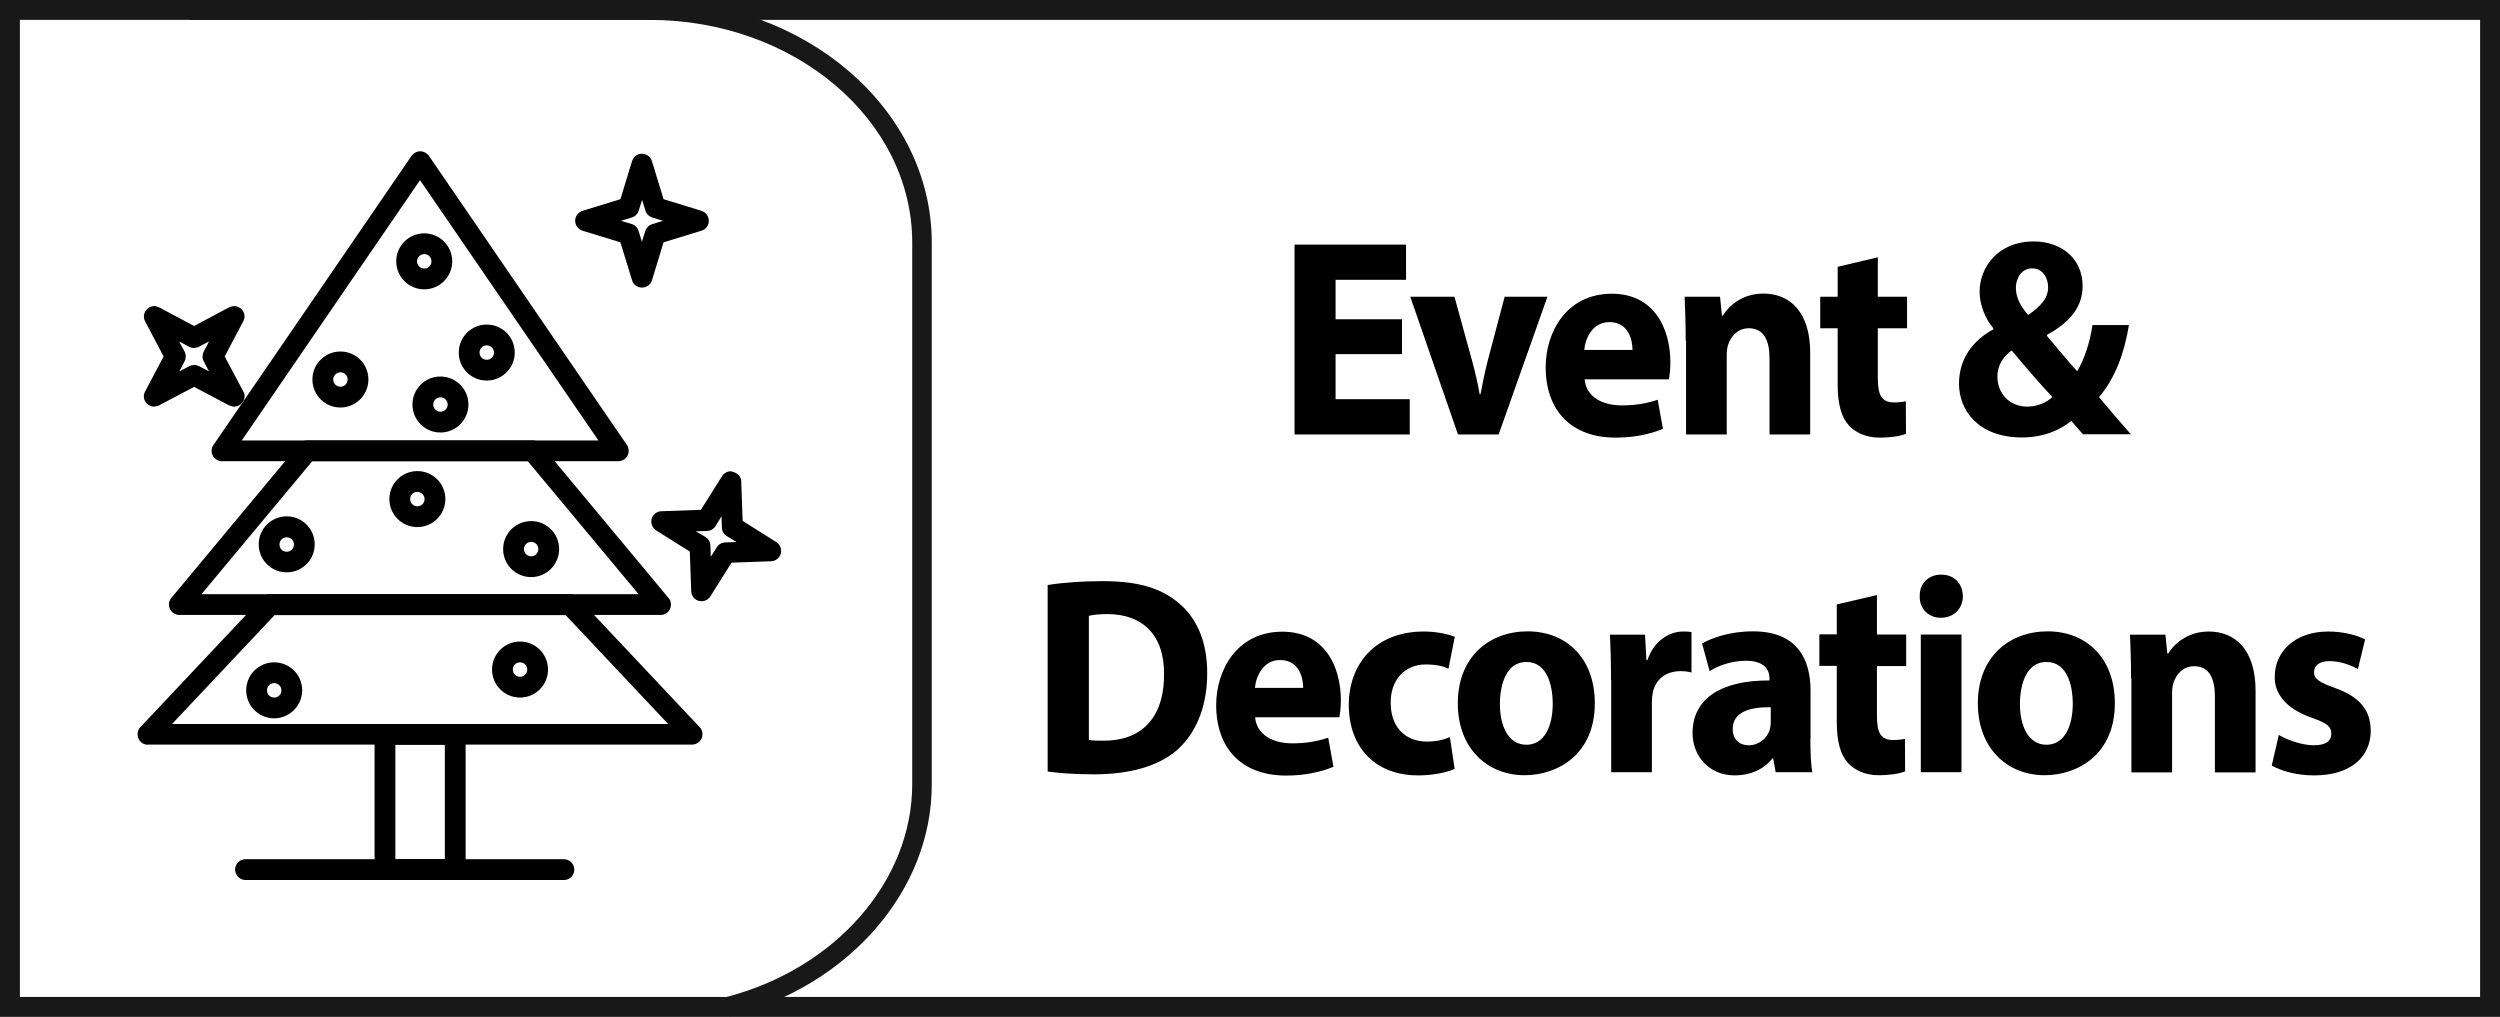 <?xml version="1.0" encoding="utf-8"?>
<!-- Generator: Adobe Illustrator 26.0.1, SVG Export Plug-In . SVG Version: 6.00 Build 0)  -->
<svg version="1.1" id="Layer_1" xmlns="http://www.w3.org/2000/svg" xmlns:xlink="http://www.w3.org/1999/xlink" x="0px" y="0px"
	 viewBox="0 0 141.96 57.74" style="enable-background:new 0 0 141.96 57.74;" xml:space="preserve">
<style type="text/css">
	.st0{fill:#F06824;}
	.st1{fill:#FFFFFF;}
	.st2{fill-rule:evenodd;clip-rule:evenodd;fill:none;stroke:#FFFFFF;stroke-width:0.965;stroke-miterlimit:10;}
	.st3{fill:none;}
	.st4{fill:#FFFFFF;stroke:#FFFFFF;stroke-width:0.75;stroke-miterlimit:10;}
	.st5{fill:none;stroke:#FFFFFF;stroke-width:1.584;stroke-miterlimit:10;}
	
		.st6{fill-rule:evenodd;clip-rule:evenodd;fill:#FFFFFF;stroke:#FFFFFF;stroke-width:1.5;stroke-linecap:round;stroke-linejoin:round;stroke-miterlimit:10;}
	.st7{fill:#FFFFFF;stroke:#FFFFFF;stroke-width:0.75;stroke-linecap:round;stroke-linejoin:round;stroke-miterlimit:10;}
	.st8{fill:#FFFFFF;stroke:#FFFFFF;stroke-width:0.25;stroke-miterlimit:10;}
	.st9{fill:none;stroke:#FFFFFF;stroke-miterlimit:10;}
	.st10{fill:none;stroke:#FFFFFF;stroke-width:2;stroke-miterlimit:10;}
	.st11{fill:none;stroke:#191818;stroke-width:1.152;stroke-miterlimit:10;}
	.st12{fill:none;stroke:#FFFFFF;stroke-linecap:round;stroke-linejoin:round;stroke-miterlimit:10;}
	.st13{fill:#FFFFFF;stroke:#FFFFFF;stroke-width:0.65;stroke-miterlimit:10;}
	.st14{fill:none;stroke:#191818;stroke-width:1.232;stroke-miterlimit:10;}
	.st15{fill:#1A1A1A;}
	.st16{fill-rule:evenodd;clip-rule:evenodd;fill:#F06824;}
	.st17{fill:#1B1C1C;}
	.st18{fill:none;stroke:#1B1C1C;stroke-width:0.608;stroke-miterlimit:10;}
	.st19{fill:none;stroke:#F06824;stroke-width:0.681;stroke-miterlimit:10;}
	.st20{fill:none;stroke:#F06824;stroke-width:0.75;stroke-miterlimit:10;}
	.st21{fill:none;stroke:#F06824;stroke-width:0.69;stroke-miterlimit:10;}
	.st22{fill:none;stroke:#F06824;stroke-width:0.806;stroke-miterlimit:10;}
	.st23{fill:none;stroke:#FFFFFF;stroke-width:1.013;stroke-miterlimit:10;}
	.st24{filter:url(#Adobe_OpacityMaskFilter);}
	.st25{mask:url(#SVGID_1_);}
	.st26{fill:#191818;}
	.st27{fill:#181818;}
	.st28{fill:none;stroke:#191818;stroke-width:1.13;stroke-miterlimit:10;}
	.st29{fill:none;stroke:#191818;stroke-width:1.191;stroke-miterlimit:10;}
	.st30{fill:none;stroke:#191818;stroke-width:1.114;stroke-miterlimit:10;}
	.st31{fill:#F16A24;}
	.st32{fill:none;stroke:#FFFFFF;stroke-width:0.257;stroke-miterlimit:10;}
	.st33{fill:none;stroke:#FFFFFF;stroke-width:0.187;stroke-miterlimit:10;}
	.st34{fill:none;stroke:#FFFFFF;stroke-width:0.668;stroke-miterlimit:10;}
	.st35{fill:none;stroke:#FFFFFF;stroke-width:0.609;stroke-miterlimit:10;}
	.st36{fill:#FFFFFF;stroke:#191919;stroke-width:0.831;stroke-miterlimit:10;}
	.st37{fill:#24488D;}
	.st38{fill:#EEE043;}
	.st39{fill:#2196D3;}
	.st40{fill-rule:evenodd;clip-rule:evenodd;fill:#32914C;}
	.st41{fill-rule:evenodd;clip-rule:evenodd;fill:#52A846;}
	.st42{fill-rule:evenodd;clip-rule:evenodd;fill:#B1C43A;}
	.st43{fill-rule:evenodd;clip-rule:evenodd;fill:#EEE043;}
	.st44{fill-rule:evenodd;clip-rule:evenodd;fill:#E8B135;}
	.st45{fill-rule:evenodd;clip-rule:evenodd;fill:#F16A24;}
	.st46{fill-rule:evenodd;clip-rule:evenodd;fill:#D42527;}
	.st47{fill-rule:evenodd;clip-rule:evenodd;fill:#191919;}
	.st48{fill:#58595B;}
	.st49{fill-rule:evenodd;clip-rule:evenodd;fill:none;stroke:#FFFFFF;stroke-width:0.697;stroke-miterlimit:10;}
	.st50{fill:#FFFFFF;stroke:#FFFFFF;stroke-width:0.542;stroke-linecap:round;stroke-linejoin:round;stroke-miterlimit:10;}
	.st51{fill:#FFFFFF;stroke:#FFFFFF;stroke-width:0.181;stroke-miterlimit:10;}
	.st52{fill:none;stroke:#FFFFFF;stroke-width:0.723;stroke-miterlimit:10;}
	.st53{fill:none;stroke:#FFFFFF;stroke-width:0.723;stroke-linecap:round;stroke-linejoin:round;stroke-miterlimit:10;}
	.st54{fill:#FFFFFF;stroke:#FFFFFF;stroke-width:0.47;stroke-miterlimit:10;}
	.st55{fill:url(#SVGID_00000120542722452483491640000009600908751628859048_);}
	.st56{fill:url(#SVGID_00000114761448653165305450000011923801546564153755_);}
	.st57{fill:#5FB846;}
	.st58{fill:url(#SVGID_00000103976792898792041590000005355797298513599139_);}
	.st59{fill:url(#SVGID_00000127765843153517702630000009904325319963280791_);}
	.st60{fill:url(#SVGID_00000174596124819523005520000015817797503625899688_);}
	.st61{fill:url(#SVGID_00000008828648875120170710000017979546853073342850_);}
	.st62{fill:url(#SVGID_00000122719299438872951320000010237645874325119133_);}
	.st63{fill-rule:evenodd;clip-rule:evenodd;fill:#FFFFFF;}
	.st64{fill-rule:evenodd;clip-rule:evenodd;fill:#1A1A1A;}
	.st65{filter:url(#Adobe_OpacityMaskFilter_00000098202590257966766600000000718205790877680301_);}
	.st66{mask:url(#SVGID_00000131353661712702943960000011771192319403991487_);fill:#1A1A1A;}
	
		.st67{fill-rule:evenodd;clip-rule:evenodd;fill:none;stroke:#FFFFFF;stroke-width:0.75;stroke-linecap:round;stroke-linejoin:round;stroke-miterlimit:10;}
	.st68{fill-rule:evenodd;clip-rule:evenodd;fill:none;stroke:#191818;stroke-width:1.191;stroke-miterlimit:10;}
	
		.st69{fill-rule:evenodd;clip-rule:evenodd;fill:#FFFFFF;stroke:#FFFFFF;stroke-width:0.5;stroke-linecap:round;stroke-linejoin:round;stroke-miterlimit:10;}
	.st70{filter:url(#Adobe_OpacityMaskFilter_00000133522493393214117960000004324112157441118344_);}
	.st71{mask:url(#SVGID_00000147193002517991081450000018039697937666514875_);fill:#FFFFFF;}
	
		.st72{fill-rule:evenodd;clip-rule:evenodd;fill:#FFFFFF;stroke:#FFFFFF;stroke-width:0.664;stroke-linecap:round;stroke-linejoin:round;stroke-miterlimit:10;}
	.st73{fill:#191919;}
	.st74{fill:none;stroke:#FFFFFF;stroke-width:0.924;stroke-miterlimit:10;}
	.st75{fill:none;stroke:#FFFFFF;stroke-width:0.751;stroke-miterlimit:10;}
	.st76{filter:url(#Adobe_OpacityMaskFilter_00000005266691839899322840000004655592120544135098_);}
	.st77{mask:url(#SVGID_00000173878067513576988240000005888848031053948803_);}
	.st78{fill:#F16523;}
	.st79{fill:none;stroke:#191919;stroke-width:1.13;stroke-miterlimit:10;}
	.st80{fill:none;stroke:#191919;stroke-width:1.114;stroke-miterlimit:10;}
	.st81{fill:none;stroke:#FFFFFF;stroke-width:0.269;stroke-miterlimit:10;}
	.st82{fill:none;stroke:#FFFFFF;stroke-width:0.196;stroke-miterlimit:10;}
	.st83{fill:none;stroke:#FFFFFF;stroke-width:1.193;stroke-miterlimit:10;}
	.st84{fill:#B2B2B2;}
	.st85{fill:#EFEEEE;}
	.st86{fill:#FFFFFC;}
	.st87{fill:url(#SVGID_00000002377751627701060300000004550432475920862089_);}
	.st88{fill:#191819;}
	.st89{opacity:0.75;}
	
		.st90{clip-path:url(#SVGID_00000126302038943762121880000006687266777790915754_);fill:url(#SVGID_00000160908812043926509330000011933648150825227943_);}
	.st91{clip-path:url(#SVGID_00000126302038943762121880000006687266777790915754_);}
</style>
<g>
	<g>
		<g id="XMLID_00000047776146142304580350000011056959382009754516_">
			<g id="XMLID_00000062913600677610005610000016682845219877184685_">
				<g>
					<path d="M12.6,26.19c-0.22,0-0.42-0.13-0.52-0.32c-0.1-0.19-0.09-0.42,0.04-0.6L23.37,8.85c0.11-0.16,0.3-0.26,0.49-0.26
						c0.19,0,0.37,0.09,0.49,0.25l11.23,16.4c0.07,0.08,0.12,0.22,0.12,0.36c0,0.33-0.26,0.59-0.59,0.59H12.6z M33.98,25.01
						L23.85,10.23L13.73,25.01H33.98z"/>
				</g>
				<g>
					<path d="M35.1,25.93C35.1,25.93,35.1,25.93,35.1,25.93H12.6c-0.12,0-0.24-0.07-0.3-0.18s-0.05-0.24,0.02-0.35l5.62-8.21
						l5.62-8.21c0.06-0.09,0.17-0.15,0.28-0.15l0,0c0.11,0,0.21,0.05,0.28,0.15l5.62,8.21l5.61,8.18c0.05,0.06,0.08,0.13,0.08,0.21
						C35.44,25.78,35.29,25.93,35.1,25.93z M13.24,25.26h21.23l-5.27-7.68l-5.35-7.8l-5.35,7.8L13.24,25.26z"/>
				</g>
			</g>
			<g id="XMLID_00000180348986033782378760000015769392793429540242_">
				<g>
					<path d="M10.19,34.92c-0.23,0-0.44-0.13-0.54-0.34c-0.1-0.21-0.07-0.45,0.08-0.63L17,25.22c0.11-0.13,0.28-0.21,0.45-0.21
						h12.79c0.18,0,0.34,0.08,0.45,0.21l7.25,8.71c0.1,0.09,0.16,0.24,0.16,0.4c0,0.33-0.26,0.59-0.59,0.59H10.19z M36.26,33.74
						l-6.29-7.55H17.73l-6.29,7.55H36.26z"/>
				</g>
				<g>
					<path d="M37.52,34.67C37.52,34.67,37.52,34.67,37.52,34.67H10.19c-0.13,0-0.25-0.08-0.3-0.19c-0.06-0.12-0.04-0.26,0.05-0.36
						l7.27-8.73c0.06-0.08,0.16-0.12,0.26-0.12h12.79c0.1,0,0.19,0.04,0.26,0.12l0.44,0.53l6.82,8.19c0.06,0.06,0.1,0.14,0.1,0.24
						C37.86,34.52,37.71,34.67,37.52,34.67z M10.9,34h25.9l-6.71-8.06H17.61l-0.34,0.4L10.9,34z"/>
				</g>
			</g>
			<g id="XMLID_00000047023445217016455110000006320415824198327996_">
				<g>
					<path d="M8.4,42.29c-0.24,0-0.45-0.14-0.54-0.36c-0.09-0.22-0.05-0.47,0.11-0.64l6.93-7.36c0.11-0.12,0.27-0.19,0.43-0.19
						h17.04c0.17,0,0.32,0.07,0.43,0.19l6.91,7.34c0.11,0.1,0.18,0.25,0.18,0.42c0,0.33-0.26,0.59-0.59,0.59H8.4z M37.94,41.11
						l-5.82-6.18H15.59l-5.82,6.18H37.94z"/>
				</g>
				<g>
					<path d="M39.31,42.03C39.31,42.03,39.31,42.03,39.31,42.03H8.4c-0.13,0-0.25-0.08-0.31-0.2c-0.05-0.12-0.03-0.27,0.06-0.36
						l6.93-7.37c0.06-0.07,0.15-0.11,0.24-0.11h17.04c0.09,0,0.18,0.04,0.24,0.11l6.92,7.35c0.07,0.06,0.11,0.15,0.11,0.25
						C39.64,41.88,39.49,42.03,39.31,42.03z M9.18,41.36h29.36l-6.3-6.7H15.48L9.18,41.36z"/>
				</g>
			</g>
			<g id="XMLID_00000124847135236278422880000012219767539320069533_">
				<g>
					<path d="M21.86,49.97c-0.33,0-0.59-0.26-0.59-0.59V41.7c0-0.33,0.26-0.59,0.59-0.59h3.99c0.33,0,0.59,0.27,0.59,0.59v7.68
						c0,0.32-0.26,0.59-0.59,0.59H21.86z M25.26,48.79v-6.5h-2.81v6.5H25.26z"/>
				</g>
				<g>
					<path d="M25.85,49.72h-4c-0.18,0-0.33-0.15-0.33-0.33V41.7c0-0.18,0.15-0.34,0.33-0.34h4c0.19,0,0.34,0.15,0.34,0.34v7.68
						C26.19,49.57,26.04,49.72,25.85,49.72z M22.19,49.05h3.33v-7.01h-3.33V49.05z"/>
				</g>
			</g>
			<g id="XMLID_00000075877441280539684600000013617722526825885085_">
				<g>
					<path d="M36.45,16.33c-0.26,0-0.49-0.17-0.56-0.42l-0.66-2.15l-2.15-0.66c-0.24-0.07-0.42-0.31-0.42-0.56
						c0-0.26,0.17-0.49,0.42-0.57l2.15-0.66l0.66-2.16c0.08-0.25,0.3-0.42,0.56-0.42c0.26,0,0.49,0.17,0.57,0.42l0.66,2.16
						l2.15,0.66c0.25,0.08,0.42,0.31,0.42,0.57c0,0.26-0.17,0.49-0.42,0.56l-2.15,0.66l-0.66,2.16
						C36.94,16.17,36.71,16.33,36.45,16.33z M35.87,12.72c0.19,0.06,0.33,0.2,0.39,0.39l0.19,0.62l0.19-0.61
						c0.06-0.18,0.2-0.33,0.39-0.39l0.62-0.19l-0.61-0.19c-0.19-0.06-0.34-0.21-0.39-0.39l-0.19-0.61l-0.19,0.61
						c-0.06,0.19-0.2,0.33-0.39,0.39l-0.62,0.19L35.87,12.72z"/>
				</g>
				<g>
					<path d="M36.45,16.08L36.45,16.08c-0.15,0-0.28-0.1-0.32-0.24l-0.7-2.29l-2.28-0.7c-0.14-0.04-0.24-0.17-0.24-0.32
						c0-0.15,0.1-0.28,0.24-0.32l2.28-0.7l0.7-2.29c0.04-0.14,0.17-0.24,0.32-0.24c0.15,0,0.28,0.1,0.32,0.24l0.7,2.29l2.28,0.7
						c0.14,0.04,0.24,0.17,0.24,0.32c0,0.15-0.1,0.28-0.24,0.32l-2.28,0.7l-0.7,2.29C36.73,15.98,36.6,16.08,36.45,16.08z
						 M34.39,12.53l1.41,0.43c0.11,0.03,0.19,0.12,0.22,0.22l0.43,1.41l0.43-1.41c0.03-0.11,0.12-0.19,0.22-0.22l1.41-0.43
						l-1.41-0.43c-0.11-0.03-0.19-0.12-0.22-0.22l-0.43-1.41l-0.43,1.41c-0.03,0.11-0.12,0.19-0.22,0.22L34.39,12.53z"/>
				</g>
			</g>
			<g id="XMLID_00000177461124051954537030000013277696968951100836_">
				<g>
					<path d="M8.76,23.09c-0.16,0-0.31-0.06-0.42-0.17c-0.18-0.18-0.23-0.46-0.1-0.69l1.05-1.99l-1.05-1.99
						c-0.12-0.23-0.08-0.51,0.11-0.7c0.11-0.11,0.26-0.17,0.41-0.17h0.06l0.21,0.07l1.99,1.06l2.05-1.09l0.22-0.04
						c0.16,0,0.3,0.06,0.42,0.17c0.19,0.19,0.23,0.46,0.1,0.7l-1.05,1.99l1.04,1.96c0.05,0.08,0.09,0.19,0.09,0.3
						c0,0.32-0.26,0.59-0.59,0.59h-0.07l-0.22-0.07l-1.99-1.05l-2.05,1.08L8.76,23.09z M10.48,19.96c0.09,0.17,0.09,0.38,0,0.56
						l-0.3,0.57l0.63-0.33l0.22-0.04h0.06l0.21,0.07l0.57,0.3l-0.3-0.57c-0.09-0.17-0.09-0.38,0-0.56l0.3-0.57l-0.63,0.33
						l-0.22,0.04c-0.1,0-0.19-0.02-0.28-0.07l-0.57-0.3L10.48,19.96z"/>
				</g>
				<g>
					<path d="M13.29,22.84c-0.05,0-0.11-0.01-0.16-0.04l-2.11-1.12L8.92,22.8c-0.13,0.07-0.29,0.05-0.39-0.06
						c-0.1-0.1-0.13-0.26-0.06-0.39l1.12-2.11l-1.12-2.11c-0.07-0.13-0.05-0.29,0.06-0.39c0.1-0.1,0.26-0.13,0.39-0.06l2.11,1.12
						l2.11-1.12c0.13-0.07,0.29-0.04,0.39,0.06c0.1,0.1,0.13,0.26,0.06,0.39l-1.12,2.11l1.1,2.08c0.04,0.05,0.06,0.12,0.06,0.18
						C13.63,22.69,13.48,22.84,13.29,22.84C13.3,22.84,13.3,22.84,13.29,22.84z M9.57,18.77l0.69,1.31c0.05,0.1,0.05,0.22,0,0.31
						L9.57,21.7L10.87,21c0.1-0.05,0.22-0.05,0.31,0l1.3,0.69l-0.69-1.31c-0.05-0.1-0.05-0.22,0-0.31l0.69-1.31l-1.3,0.69
						c-0.1,0.05-0.22,0.05-0.31,0L9.57,18.77z"/>
				</g>
			</g>
			<g id="XMLID_00000157296882454356817910000015944378531895536560_">
				<g>
					<path d="M39.68,34.12c-0.24-0.06-0.42-0.29-0.43-0.55l-0.08-2.25l-1.91-1.2c-0.22-0.14-0.32-0.41-0.26-0.65
						c0.07-0.25,0.29-0.43,0.55-0.44l2.25-0.08l1.2-1.91c0.11-0.17,0.29-0.28,0.5-0.28c0.41,0.09,0.58,0.31,0.59,0.57l0.08,2.25
						l1.91,1.2c0.22,0.14,0.32,0.4,0.26,0.65c-0.07,0.25-0.29,0.43-0.55,0.44l-2.25,0.08l-1.2,1.91c-0.11,0.17-0.29,0.28-0.5,0.28
						L39.68,34.12z M40.06,30.49c0.17,0.11,0.27,0.28,0.28,0.48l0.02,0.65l0.34-0.54c0.1-0.17,0.28-0.27,0.48-0.28l0.64-0.02
						l-0.55-0.34c-0.17-0.1-0.27-0.28-0.28-0.48l-0.02-0.64l-0.34,0.55c-0.1,0.17-0.28,0.27-0.48,0.28l-0.64,0.02L40.06,30.49z"/>
				</g>
				<g>
					<path d="M39.84,33.89c-0.03,0-0.06,0-0.09-0.01c-0.14-0.04-0.24-0.16-0.25-0.31l-0.09-2.39l-2.02-1.27
						c-0.12-0.08-0.18-0.23-0.15-0.37c0.04-0.14,0.16-0.24,0.31-0.25l2.39-0.09l1.27-2.02c0.08-0.12,0.23-0.18,0.37-0.15
						c0.14,0.04,0.24,0.17,0.25,0.31l0.09,2.39L43.95,31c0.12,0.08,0.18,0.23,0.15,0.37c-0.04,0.14-0.16,0.24-0.31,0.25l-2.39,0.09
						l-1.27,2.03C40.07,33.83,39.96,33.89,39.84,33.89z M38.68,29.92l1.25,0.79c0.09,0.06,0.15,0.16,0.16,0.27l0.05,1.48l0.78-1.25
						c0.06-0.09,0.16-0.15,0.27-0.16l1.48-0.05l-1.25-0.78c-0.09-0.06-0.15-0.16-0.16-0.27l-0.05-1.48l-0.78,1.25
						c-0.06,0.09-0.16,0.15-0.27,0.16L38.68,29.92z"/>
				</g>
			</g>
			<g id="XMLID_00000158722188422381127250000004456486738126022790_">
				<g>
					<path d="M19.33,23.14c-0.88,0-1.59-0.71-1.59-1.59c0-0.88,0.71-1.59,1.59-1.59s1.59,0.71,1.59,1.59
						C20.92,22.42,20.21,23.14,19.33,23.14z M19.33,21.14c-0.22,0-0.41,0.19-0.41,0.41c0,0.22,0.18,0.41,0.41,0.41
						c0.23,0,0.41-0.18,0.41-0.41C19.74,21.32,19.56,21.14,19.33,21.14z"/>
				</g>
				<g>
					<path d="M19.33,22.88c-0.73,0-1.33-0.6-1.33-1.33c0-0.74,0.6-1.33,1.33-1.33c0.74,0,1.33,0.6,1.33,1.33
						C20.67,22.28,20.07,22.88,19.33,22.88z M19.33,20.88c-0.37,0-0.66,0.3-0.66,0.66c0,0.37,0.3,0.66,0.66,0.66
						c0.37,0,0.66-0.3,0.66-0.66C20,21.18,19.7,20.88,19.33,20.88z"/>
				</g>
			</g>
			<g id="XMLID_00000021117989499570426800000011635559208955727284_">
				<g>
					<path d="M27.64,21.61c-0.88,0-1.59-0.71-1.59-1.59s0.71-1.59,1.59-1.59s1.59,0.71,1.59,1.59S28.51,21.61,27.64,21.61z
						 M27.64,19.61c-0.23,0-0.41,0.18-0.41,0.41s0.18,0.41,0.41,0.41s0.41-0.18,0.41-0.41S27.86,19.61,27.64,19.61z"/>
				</g>
				<g>
					<path d="M27.64,21.36c-0.74,0-1.33-0.6-1.33-1.33c0-0.74,0.6-1.33,1.33-1.33c0.74,0,1.33,0.6,1.33,1.33
						C28.97,20.76,28.37,21.36,27.64,21.36z M27.64,19.36c-0.37,0-0.66,0.3-0.66,0.66c0,0.37,0.3,0.66,0.66,0.66
						c0.37,0,0.66-0.3,0.66-0.66C28.3,19.66,28,19.36,27.64,19.36z"/>
				</g>
			</g>
			<g id="XMLID_00000132079136568875899540000007889338974323315388_">
				<g>
					<path d="M25.01,24.56c-0.88,0-1.59-0.71-1.59-1.59c0-0.88,0.71-1.59,1.59-1.59s1.59,0.71,1.59,1.59
						C26.6,23.84,25.89,24.56,25.01,24.56z M25.01,22.56c-0.23,0-0.41,0.19-0.41,0.41s0.18,0.41,0.41,0.41s0.41-0.18,0.41-0.41
						S25.24,22.56,25.01,22.56z"/>
				</g>
				<g>
					<path d="M25.01,24.3c-0.74,0-1.33-0.6-1.33-1.33c0-0.74,0.6-1.34,1.33-1.34c0.74,0,1.33,0.6,1.33,1.34
						C26.34,23.71,25.75,24.3,25.01,24.3z M25.01,22.3c-0.37,0-0.66,0.3-0.66,0.67c0,0.37,0.3,0.66,0.66,0.66
						c0.37,0,0.66-0.3,0.66-0.66C25.67,22.6,25.38,22.3,25.01,22.3z"/>
				</g>
			</g>
			<g id="XMLID_00000168092903257954184460000013638478593970313377_">
				<g>
					<path d="M30.16,32.77c-0.88,0-1.59-0.71-1.59-1.59c0-0.88,0.71-1.59,1.59-1.59c0.88,0,1.59,0.71,1.59,1.59
						C31.75,32.05,31.04,32.77,30.16,32.77z M30.16,30.77c-0.23,0-0.41,0.19-0.41,0.41s0.18,0.41,0.41,0.41
						c0.22,0,0.41-0.18,0.41-0.41S30.39,30.77,30.16,30.77z"/>
				</g>
				<g>
					<path d="M30.16,32.51c-0.74,0-1.33-0.6-1.33-1.33c0-0.74,0.6-1.34,1.33-1.34c0.73,0,1.33,0.6,1.33,1.34
						C31.49,31.91,30.9,32.51,30.16,32.51z M30.16,30.51c-0.37,0-0.67,0.3-0.67,0.67c0,0.37,0.3,0.66,0.67,0.66
						c0.37,0,0.66-0.3,0.66-0.66C30.82,30.81,30.53,30.51,30.16,30.51z"/>
				</g>
			</g>
			<g id="XMLID_00000062905816466696126360000014212001278241643424_">
				<g>
					<path d="M16.28,32.5c-0.88,0-1.59-0.71-1.59-1.59c0-0.88,0.71-1.59,1.59-1.59s1.59,0.71,1.59,1.59
						C17.87,31.79,17.16,32.5,16.28,32.5z M16.28,30.51c-0.23,0-0.41,0.18-0.41,0.41s0.18,0.41,0.41,0.41s0.41-0.18,0.41-0.41
						S16.51,30.51,16.28,30.51z"/>
				</g>
				<g>
					<path d="M16.28,32.25c-0.74,0-1.33-0.6-1.33-1.33c0-0.74,0.6-1.33,1.33-1.33c0.74,0,1.33,0.6,1.33,1.33
						C17.62,31.65,17.02,32.25,16.28,32.25z M16.28,30.25c-0.37,0-0.66,0.3-0.66,0.66c0,0.37,0.3,0.66,0.66,0.66
						c0.37,0,0.66-0.3,0.66-0.66C16.95,30.55,16.65,30.25,16.28,30.25z"/>
				</g>
			</g>
			<g id="XMLID_00000129193674052076094050000004349768143690305157_">
				<g>
					<path d="M29.53,39.61c-0.88,0-1.59-0.71-1.59-1.59c0-0.88,0.71-1.59,1.59-1.59c0.88,0,1.59,0.71,1.59,1.59
						C31.12,38.89,30.41,39.61,29.53,39.61z M29.53,37.61c-0.23,0-0.41,0.18-0.41,0.41c0,0.23,0.19,0.41,0.41,0.41
						c0.22,0,0.41-0.19,0.41-0.41C29.94,37.79,29.75,37.61,29.53,37.61z"/>
				</g>
				<g>
					<path d="M29.53,39.35c-0.74,0-1.33-0.6-1.33-1.34c0-0.74,0.6-1.33,1.33-1.33c0.74,0,1.33,0.6,1.33,1.33
						C30.86,38.75,30.27,39.35,29.53,39.35z M29.53,37.35c-0.37,0-0.66,0.3-0.66,0.66c0,0.37,0.3,0.67,0.66,0.67
						c0.37,0,0.66-0.3,0.66-0.67C30.19,37.65,29.9,37.35,29.53,37.35z"/>
				</g>
			</g>
			<g id="XMLID_00000081640127573508011650000013017964608578318779_">
				<g>
					<path d="M23.7,29.93c-0.88,0-1.59-0.71-1.59-1.59s0.71-1.59,1.59-1.59s1.59,0.71,1.59,1.59S24.57,29.93,23.7,29.93z
						 M23.7,27.93c-0.23,0-0.41,0.18-0.41,0.41s0.18,0.41,0.41,0.41s0.41-0.19,0.41-0.41S23.92,27.93,23.7,27.93z"/>
				</g>
				<g>
					<path d="M23.7,29.67c-0.74,0-1.33-0.6-1.33-1.34c0-0.74,0.6-1.33,1.33-1.33c0.74,0,1.33,0.6,1.33,1.33
						C25.03,29.07,24.43,29.67,23.7,29.67z M23.7,27.67c-0.37,0-0.66,0.3-0.66,0.66c0,0.37,0.3,0.67,0.66,0.67
						c0.37,0,0.66-0.3,0.66-0.67C24.36,27.97,24.06,27.67,23.7,27.67z"/>
				</g>
			</g>
			<g id="XMLID_00000150076376964540944150000004297413630875605655_">
				<g>
					<path d="M15.57,40.79c-0.88,0-1.59-0.71-1.59-1.59c0-0.88,0.71-1.59,1.59-1.59s1.59,0.71,1.59,1.59
						C17.16,40.07,16.44,40.79,15.57,40.79z M15.57,38.79c-0.22,0-0.41,0.19-0.41,0.41c0,0.23,0.18,0.41,0.41,0.41
						c0.23,0,0.41-0.18,0.41-0.41C15.98,38.97,15.79,38.79,15.57,38.79z"/>
				</g>
				<g>
					<path d="M15.57,40.53c-0.74,0-1.33-0.6-1.33-1.33c0-0.74,0.6-1.34,1.33-1.34c0.73,0,1.33,0.6,1.33,1.34
						C16.9,39.93,16.3,40.53,15.57,40.53z M15.57,38.53c-0.37,0-0.66,0.3-0.66,0.67c0,0.37,0.3,0.66,0.66,0.66
						c0.37,0,0.66-0.3,0.66-0.66C16.23,38.83,15.93,38.53,15.57,38.53z"/>
				</g>
			</g>
			<g id="XMLID_00000163035053828474930890000011054675945203929515_">
				<g>
					<path d="M24.09,16.43c-0.88,0-1.59-0.71-1.59-1.59c0-0.88,0.71-1.59,1.59-1.59c0.88,0,1.59,0.71,1.59,1.59
						C25.68,15.71,24.97,16.43,24.09,16.43z M24.09,14.43c-0.22,0-0.41,0.19-0.41,0.41s0.18,0.41,0.41,0.41
						c0.23,0,0.41-0.18,0.41-0.41S24.32,14.43,24.09,14.43z"/>
				</g>
				<g>
					<path d="M24.09,16.17c-0.74,0-1.33-0.6-1.33-1.33c0-0.74,0.6-1.34,1.33-1.34c0.74,0,1.34,0.6,1.34,1.34
						C25.43,15.57,24.83,16.17,24.09,16.17z M24.09,14.17c-0.37,0-0.66,0.3-0.66,0.67c0,0.37,0.3,0.66,0.66,0.66
						c0.37,0,0.67-0.3,0.67-0.66C24.76,14.47,24.46,14.17,24.09,14.17z"/>
				</g>
			</g>
			<g id="XMLID_00000171720317912270168400000000222041976649395594_">
				<g>
					<path d="M13.94,49.97c-0.32,0-0.59-0.26-0.59-0.59c0-0.33,0.26-0.59,0.59-0.59h18.08c0.33,0,0.59,0.27,0.59,0.59
						c0,0.33-0.26,0.59-0.59,0.59H13.94z"/>
				</g>
				<g>
					<path d="M32.03,49.71H13.94c-0.18,0-0.33-0.15-0.33-0.34c0-0.18,0.15-0.34,0.33-0.34h18.08c0.19,0,0.34,0.15,0.34,0.34
						C32.36,49.56,32.21,49.71,32.03,49.71z"/>
				</g>
			</g>
		</g>
	</g>
	<g>
		<path d="M79.61,20.11h-3.77v2.56h4.21v2h-6.54V13.89h6.33v2h-4v2.24h3.77V20.11z"/>
		<path d="M82.59,16.85l1,3.63c0.18,0.66,0.32,1.28,0.43,1.9h0.05c0.12-0.64,0.24-1.23,0.41-1.9l0.96-3.63h2.43l-2.77,7.82h-2.31
			l-2.71-7.82H82.59z"/>
		<path d="M89.98,21.53c0.08,1.01,1.02,1.49,2.1,1.49c0.79,0,1.43-0.11,2.05-0.32l0.3,1.65c-0.76,0.32-1.69,0.5-2.69,0.5
			c-2.53,0-3.97-1.55-3.97-4c0-1.98,1.17-4.17,3.76-4.17c2.4,0,3.32,1.97,3.32,3.9c0,0.42-0.05,0.78-0.08,0.96H89.98z M92.7,19.87
			c0-0.59-0.24-1.58-1.31-1.58c-0.97,0-1.37,0.93-1.43,1.58H92.7z"/>
		<path d="M95.72,19.34c0-0.98-0.03-1.81-0.06-2.49h2.01l0.11,1.07h0.05c0.3-0.5,1.06-1.25,2.3-1.25c1.52,0,2.66,1.06,2.66,3.36
			v4.64h-2.31v-4.33c0-1.01-0.33-1.7-1.17-1.7c-0.64,0-1.02,0.46-1.17,0.91c-0.06,0.16-0.09,0.38-0.09,0.61v4.51h-2.31V19.34z"/>
		<path d="M106.63,14.61v2.24h1.66v1.79h-1.66v2.83c0,0.94,0.21,1.38,0.91,1.38c0.29,0,0.52-0.03,0.68-0.06l0.01,1.84
			c-0.3,0.13-0.85,0.22-1.51,0.22c-0.75,0-1.37-0.29-1.73-0.69c-0.43-0.46-0.64-1.22-0.64-2.32v-3.2h-0.99v-1.79h0.99v-1.7
			L106.63,14.61z"/>
		<path d="M118.29,24.67c-0.21-0.24-0.43-0.48-0.67-0.77c-0.67,0.54-1.6,0.94-2.81,0.94c-2.48,0-3.57-1.55-3.57-3.05
			c0-1.42,0.78-2.45,1.95-3.09v-0.06c-0.44-0.51-0.78-1.31-0.78-2.08c0-1.36,1.02-2.85,3.07-2.85c1.58,0,2.78,0.98,2.78,2.53
			c0,1.09-0.61,2.01-2.02,2.77l-0.01,0.06c0.59,0.69,1.22,1.47,1.72,2.01c0.41-0.67,0.73-1.66,0.87-2.62h2.07
			c-0.27,1.63-0.79,3.02-1.7,4.09c0.58,0.69,1.17,1.39,1.81,2.11H118.29z M116.54,22.54c-0.64-0.67-1.48-1.65-2.31-2.64
			c-0.43,0.32-0.81,0.78-0.81,1.49c0,0.91,0.65,1.7,1.7,1.7C115.73,23.08,116.24,22.84,116.54,22.54z M114.47,16.34
			c0,0.54,0.24,1.02,0.7,1.55c0.75-0.54,1.13-0.96,1.13-1.58c0-0.51-0.29-1.07-0.9-1.07C114.81,15.23,114.47,15.78,114.47,16.34z"/>
		<path d="M59.49,33.22c0.85-0.14,1.96-0.22,3.13-0.22c1.95,0,3.21,0.37,4.2,1.15c1.06,0.83,1.73,2.16,1.73,4.06
			c0,2.06-0.72,3.49-1.7,4.37c-1.08,0.94-2.72,1.39-4.73,1.39c-1.2,0-2.05-0.08-2.63-0.16V33.22z M61.82,42.01
			c0.2,0.05,0.52,0.05,0.81,0.05c2.1,0.02,3.47-1.2,3.47-3.77c0.02-2.24-1.23-3.42-3.22-3.42c-0.52,0-0.85,0.05-1.05,0.1V42.01z"/>
		<path d="M71.27,40.72c0.08,1.01,1.02,1.49,2.1,1.49c0.79,0,1.43-0.11,2.05-0.32l0.3,1.65c-0.76,0.32-1.69,0.5-2.69,0.5
			c-2.53,0-3.97-1.55-3.97-4c0-1.98,1.17-4.17,3.76-4.17c2.4,0,3.32,1.97,3.32,3.9c0,0.42-0.05,0.78-0.08,0.96H71.27z M74,39.06
			c0-0.59-0.24-1.58-1.31-1.58c-0.97,0-1.37,0.93-1.43,1.58H74z"/>
		<path d="M82.6,43.66c-0.41,0.19-1.19,0.37-2.07,0.37c-2.4,0-3.94-1.55-3.94-4.01c0-2.29,1.49-4.16,4.26-4.16
			c0.61,0,1.28,0.11,1.76,0.3l-0.36,1.81c-0.27-0.13-0.69-0.24-1.29-0.24c-1.22,0-2.01,0.91-1.99,2.19c0,1.44,0.91,2.19,2.04,2.19
			c0.55,0,0.97-0.1,1.32-0.26L82.6,43.66z"/>
		<path d="M90.56,39.93c0,2.93-2.13,4.09-3.99,4.09c-2.11,0-3.79-1.52-3.79-4.08c0-2.64,1.78-4.09,3.97-4.09
			C88.99,35.86,90.56,37.41,90.56,39.93z M85.17,39.97c0,1.25,0.47,2.32,1.51,2.32c1.02,0,1.49-1.06,1.49-2.32
			c0-1.12-0.35-2.38-1.49-2.38C85.54,37.58,85.17,38.86,85.17,39.97z"/>
		<path d="M91.48,38.61c0-1.15-0.03-1.9-0.06-2.57h1.99l0.08,1.44h0.06c0.38-1.14,1.29-1.62,2.01-1.62c0.21,0,0.32,0,0.49,0.03v2.3
			c-0.17-0.05-0.37-0.08-0.62-0.08c-0.85,0-1.43,0.48-1.58,1.23c-0.03,0.16-0.05,0.35-0.05,0.54v3.97h-2.31V38.61z"/>
		<path d="M102.8,41.95c0,0.75,0.03,1.47,0.11,1.9h-2.08l-0.14-0.78h-0.05c-0.49,0.62-1.25,0.96-2.13,0.96c-1.51,0-2.4-1.15-2.4-2.4
			c0-2.03,1.73-3.01,4.37-2.99v-0.11c0-0.42-0.21-1.01-1.35-1.01c-0.76,0-1.57,0.27-2.05,0.59l-0.43-1.57
			c0.52-0.3,1.54-0.69,2.89-0.69c2.48,0,3.27,1.54,3.27,3.37V41.95z M100.55,40.16c-1.22-0.02-2.16,0.29-2.16,1.23
			c0,0.62,0.4,0.93,0.91,0.93c0.58,0,1.05-0.4,1.2-0.9c0.03-0.13,0.05-0.27,0.05-0.42V40.16z"/>
		<path d="M106.58,33.79v2.24h1.66v1.79h-1.66v2.83c0,0.94,0.21,1.37,0.91,1.37c0.29,0,0.52-0.03,0.68-0.06l0.01,1.84
			c-0.3,0.13-0.85,0.22-1.51,0.22c-0.75,0-1.37-0.29-1.73-0.69c-0.43-0.46-0.64-1.22-0.64-2.32v-3.2h-0.99v-1.79h0.99v-1.7
			L106.58,33.79z"/>
		<path d="M111.46,33.86c0,0.67-0.49,1.22-1.25,1.22c-0.73,0-1.22-0.54-1.2-1.22c-0.02-0.7,0.47-1.23,1.22-1.23
			C110.98,32.63,111.45,33.15,111.46,33.86z M109.07,43.85v-7.82h2.31v7.82H109.07z"/>
		<path d="M120.09,39.93c0,2.93-2.13,4.09-3.99,4.09c-2.11,0-3.79-1.52-3.79-4.08c0-2.64,1.78-4.09,3.97-4.09
			C118.52,35.86,120.09,37.41,120.09,39.93z M114.7,39.97c0,1.25,0.47,2.32,1.51,2.32c1.02,0,1.49-1.06,1.49-2.32
			c0-1.12-0.35-2.38-1.49-2.38C115.07,37.58,114.7,38.86,114.7,39.97z"/>
		<path d="M121.01,38.53c0-0.97-0.03-1.81-0.06-2.49h2.01l0.11,1.07h0.05c0.3-0.5,1.06-1.25,2.3-1.25c1.52,0,2.66,1.05,2.66,3.36
			v4.64h-2.31v-4.33c0-1.01-0.33-1.7-1.17-1.7c-0.64,0-1.02,0.46-1.17,0.91c-0.06,0.16-0.09,0.38-0.09,0.61v4.51h-2.31V38.53z"/>
		<path d="M129.4,41.73c0.43,0.27,1.31,0.59,1.99,0.59c0.7,0,0.99-0.26,0.99-0.66c0-0.4-0.23-0.59-1.1-0.9
			c-1.54-0.54-2.13-1.42-2.11-2.33c0-1.47,1.19-2.57,3.03-2.57c0.87,0,1.64,0.21,2.1,0.45l-0.41,1.68
			c-0.33-0.19-0.97-0.45-1.61-0.45c-0.56,0-0.88,0.24-0.88,0.64c0,0.37,0.29,0.56,1.2,0.89c1.41,0.51,2.01,1.26,2.02,2.42
			c0,1.46-1.1,2.54-3.22,2.54c-0.97,0-1.84-0.24-2.4-0.56L129.4,41.73z"/>
	</g>
	<g>
		<g>
			<path class="st88" d="M141.96,57.74H0V0h141.96V57.74z M1.13,56.61h139.7V1.13H1.13V56.61z"/>
			<g>
				<path class="st88" d="M41.47,57.71l-0.28-1.08c6.25-1.61,10.61-6.59,10.61-12.11V13.78c0-6.98-6.69-12.65-14.91-12.65H10.75
					V0.01h26.13c8.84,0,16.03,6.18,16.03,13.77v30.75C52.92,50.56,48.21,55.98,41.47,57.71z"/>
			</g>
		</g>
	</g>
</g>
</svg>
